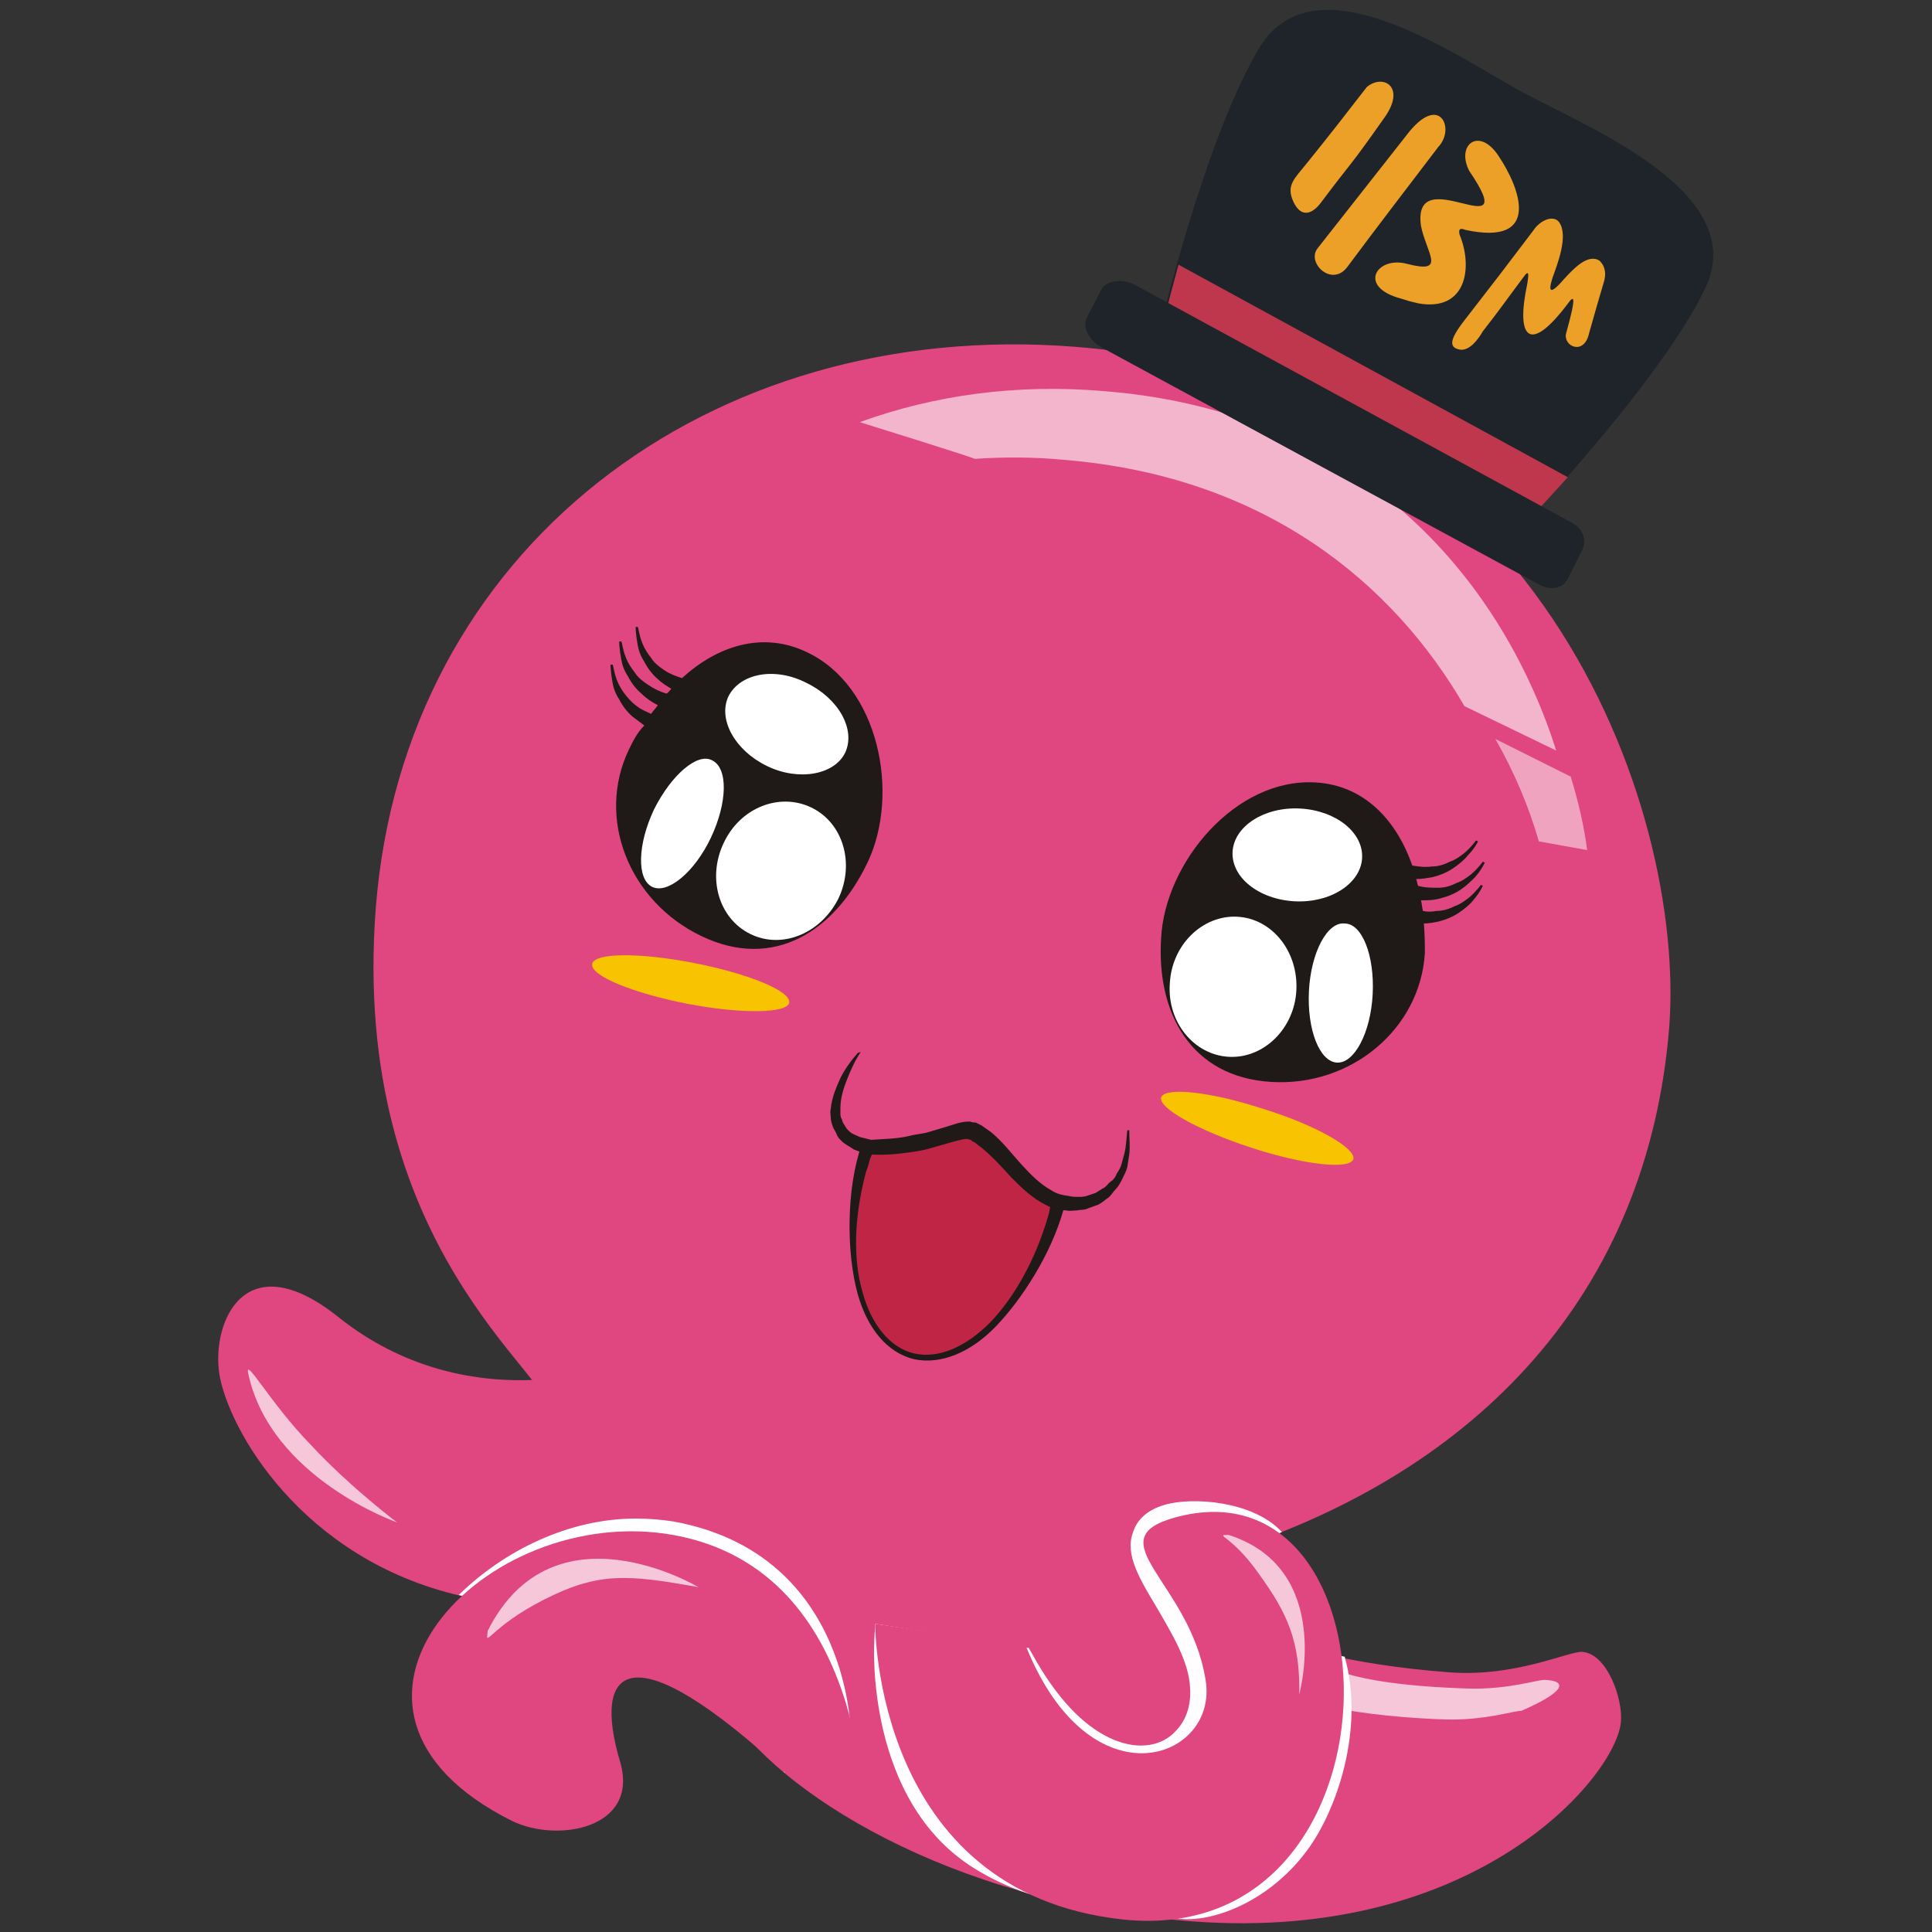 <?xml version="1.0" encoding="utf-8"?>
<!-- Generator: Adobe Illustrator 23.0.0, SVG Export Plug-In . SVG Version: 6.00 Build 0)  -->
<svg version="1.1" id="图层_1" xmlns="http://www.w3.org/2000/svg" xmlns:xlink="http://www.w3.org/1999/xlink" x="0px" y="0px"
	 viewBox="0 0 200 200" style="enable-background:new 0 0 200 200;" xml:space="preserve">
<rect x="0" y="0" width="200" height="200" fill="#333333" stroke="none"/>
<style type="text/css">
	.st0{fill:#E0467F;}
	.st1{fill:#FFFFFF;fill-opacity:0.698;}
	.st2{fill:#FFFFFF;fill-opacity:0.6;}
	.st3{fill:#FFFFFF;fill-opacity:0.502;}
	.st4{fill:#1E2429;}
	.st5{fill:#BF374C;}
	.st6{fill:#ECA027;}
	.st7{fill:#1F1A17;}
	.st8{fill:#FFFFFF;}
	.st9{fill:#F8C300;}
	.st10{fill:#C02546;}
	.st11{fill:#F93A90;}
	.st12{fill:#FFFDFD;}
</style>
<g id="图层_x0020_1">
	<g id="_359671968">
		<path id="_359673408" class="st0" d="M54.4,147.9c1,0.1,2.6-0.1,2.7-1.5c0.3-3.9-20.9-17.2-18.2-52.4
			c2.9-37.1,34.4-61.1,72.4-58.1c48.1,3.8,63.2,47.8,61.5,70.4c-2.2,27.5-19.7,46-46,54.4c-0.9,0.3-2.4,1.2-2.5,2.3
			c-0.2,2.8,5.3,8.5,25.5,10.1c7,0.6,12.6-2.2,14-2.1c2.6,0.2,4.2,4.9,4,7.2c-0.4,5.4-14.2,22.3-42.8,20.8
			c-24.8-1.4-43.3-12.5-49.4-21.4c-11.6-16.9-21.9-19-29.7-19.6L54.4,147.9L54.4,147.9z"/>
		<path id="_359673480" class="st0" d="M35.1,136.4c13.1,10.4,28.4,5.5,29.8,4.1c0,0,13,15.2,11.2,16.6c-4.9,4-14.1,11.4-28.4,8.1
			c-16.5-3.8-24.1-17.3-25-23C21.9,136.8,25.4,128.6,35.1,136.4z"/>
		<path id="_359673264" class="st1" d="M139.2,173.2c2.2,0.7,6.2,1.4,12.9,1.6c4,0.1,7-0.9,7.8-0.9c2.4,0.1,2.2,1.2-2.4,3.2
			c-0.8,0-3.8,1-7.8,0.9C142.9,177.8,128.3,176.3,139.2,173.2z"/>
		<g>
			<path id="_359673456" class="st2" d="M89,43.7c7.7-2.8,16.3-4,25.4-3.2c27.4,2.2,41.4,20.5,46.7,37.2l-9.5-4.6
				c-7.3-12.6-20.5-23.8-41.5-25.5c-3.1-0.3-6.2-0.3-9.2-0.1C100.9,47.4,89,43.7,89,43.7z"/>
			<g>
				<path id="_359673528" class="st3" d="M162.6,80.4c0.8,2.6,1.4,5.2,1.7,7.6l-5-0.9c-1-3.5-2.5-7.1-4.5-10.6
					C154.8,76.5,162.6,80.4,162.6,80.4z"/>
			</g>
		</g>
		<g>
			<path id="_359673768" class="st4" d="M176.5,29.9c4.8-9.9-11.9-16.6-18.8-20.3c-6.8-3.7-21.5-14.2-27.3-4.7
				c-5.7,9.4-10.5,29.8-10.5,29.8l18.5,10.4l18.7,9.9C157.2,54.9,171.7,39.8,176.5,29.9L176.5,29.9z"/>
			<path id="_359673360" class="st5" d="M122,27.4c-1.1,4-1.8,6.9-1.8,6.9l18.5,10.4l18.8,9.9c0,0,2-2.1,4.8-5.2L122,27.4L122,27.4z
				"/>
			<path id="_359673336" class="st4" d="M162.3,59.9c-0.5,1-1.7,1.3-3,0.6L114.1,36c-1.3-0.7-2.1-2.1-1.6-3.1L114,30
				c0.5-1,2.3-1.2,3.5-0.5l45.2,24.6c1.3,0.7,1.6,2,1,3L162.3,59.9L162.3,59.9z"/>
		</g>
		<path id="_359673048" class="st6" d="M148.9,15.2c-3.5,4.6-5.9,7.7-9.4,12.4c-1.6,2.2-4.3-0.4-3.1-1.9l9.2-11.7
			C149,9.5,150.7,13.3,148.9,15.2z"/>
		<path id="_359672880" class="st6" d="M143.3,12.2c-3.8,5.4-3.2,4.3-6.5,8.7c-1.1,1.5-2.2,1.5-2.9,0c-0.8-1.7,0.1-2.4,1.3-3.9
			c2.5-3.1,3.9-4.9,6.3-8C143.2,7.6,145.6,9,143.3,12.2z"/>
		<path id="_359672664" class="st6" d="M151.8,32.9c3.1-4,3.8-4.9,6.9-9c0.7-1.1,2.1-1.7,2.7-0.9c1,1.4-0.2,4.4-0.7,5.8
			c-0.5,1.6-0.1,1.6,1.2,0.1c1-1.1,2.5-2.7,3.7-1.9c0.6,0.6,0.7,1.4,0.4,2.3c-0.5,1.7-1,3.4-1.5,5.2c-0.5,2.3-2.6,1.4-2.4,0.1
			l0.4-1.5c0.3-1.2,0.7-2.9-0.1-1.8c-4.1,5.5-5.5,3.7-4.3-1.9c0.1-0.7,0.3-1.7-0.4-0.7c-1.8,2.4-2.4,3.3-4.2,5.6
			c-0.4,0.7-1.3,2-2.3,1.9C149.7,36,150.3,34.8,151.8,32.9z"/>
		<path id="_359672640" class="st6" d="M155.1,16.1c2.3,3.4,4.5,9.4-3.4,7.7c-0.7-0.3-0.7,0.1-0.6,0.5c1.4,3.4,0.7,8-4.3,7.1
			c-1.2-0.3-0.5-0.1-1.8-0.5c-4.5-1.2-2.5-4.4,0.6-3.6c4.2,1.1,2.1-1,1.5-3.9c-1-7.1,10.7,2.7,5-5.7C150.7,15,153.1,13.1,155.1,16.1
			z"/>
		<path id="_359672544" class="st7" d="M147.5,98.7c-0.5,7.8-7.6,13.8-15.9,13.3c-8.3-0.5-11.9-7.1-11.4-14.9
			c0.4-7.8,7.7-16.6,16-16.1c5.1,0.3,8.4,4,10,8.6c0.6,0.1,1.3,0.2,2,0.1c0.7,0,1.3-0.2,1.9-0.5c0.6-0.2,1.1-0.6,1.5-0.9
			c0.8-0.7,1.2-1.3,1.2-1.3l0.2,0.1c0,0-0.3,0.7-1.1,1.5c-0.3,0.4-0.9,0.9-1.5,1.3c-0.6,0.4-1.3,0.7-2.1,0.9
			c-0.6,0.1-1.1,0.2-1.7,0.2c0.1,0.2,0.1,0.5,0.2,0.7c0.7,0.2,1.4,0.2,2.1,0.2c0.7,0,1.3-0.2,1.9-0.5c0.6-0.2,1.1-0.6,1.5-0.9
			c0.8-0.7,1.2-1.3,1.2-1.3l0.2,0.1c0,0-0.3,0.7-1,1.5c-0.4,0.4-0.9,0.9-1.5,1.3c-0.6,0.4-1.3,0.7-2.1,0.9c-0.7,0.2-1.3,0.2-2,0.2
			c0.1,0.4,0.1,0.7,0.2,1.1c0.4,0.1,0.9,0.1,1.4,0c0.7,0,1.3-0.2,1.9-0.5c0.6-0.2,1.1-0.6,1.5-0.9c0.8-0.7,1.2-1.3,1.2-1.3l0.2,0.1
			c0,0-0.3,0.7-1,1.5c-0.3,0.4-0.9,0.9-1.5,1.3c-0.6,0.4-1.3,0.7-2.1,0.9c-0.5,0.1-1,0.2-1.5,0.2C147.5,96.9,147.5,97.8,147.5,98.7
			L147.5,98.7z"/>
		<path id="_359672520" class="st8" d="M141,88.9c-0.2,2.6-3.3,4.6-7,4.4c-3.7-0.2-6.6-2.5-6.4-5.2c0.2-2.6,3.3-4.6,7-4.4
			C138.3,83.9,141.2,86.2,141,88.9z"/>
		<path id="_359672856" class="st8" d="M134.2,102.5c-0.2,4-3.4,7.1-7,6.9c-3.6-0.2-6.4-3.6-6.1-7.6c0.2-4,3.4-7.1,7-6.9
			C131.7,95.1,134.4,98.5,134.2,102.5z"/>
		<path id="_359672832" class="st8" d="M142.1,102.9c-0.2,4-1.9,7.2-3.7,7.1c-1.8-0.1-3.1-3.4-2.9-7.4c0.2-4,1.9-7.2,3.7-7
			C141,95.6,142.3,98.9,142.1,102.9z"/>
		<path id="_359672592" class="st9" d="M140.1,120c-0.4,1.1-5.1,0.6-10.6-1.2c-5.5-1.8-9.6-4.1-9.3-5.2c0.4-1.1,5.1-0.6,10.6,1.2
			C136.3,116.5,140.4,118.9,140.1,120z"/>
		<path id="_359672808" class="st7" d="M65.1,77.6c-3.4,7.1,0,15.7,7.5,19.3c7.5,3.6,13.8-0.5,17.2-7.6c3.4-7.1,1.2-18.3-6.3-21.8
			c-4.6-2.2-9.3-0.6-12.9,2.7c-0.6-0.2-1.2-0.4-1.8-0.8c-0.6-0.4-1.1-0.8-1.4-1.3c-0.4-0.5-0.7-1-0.9-1.5c-0.4-1-0.4-1.7-0.5-1.7
			l-0.2,0c0,0,0,0.7,0.2,1.8c0.1,0.6,0.3,1.2,0.7,1.8c0.3,0.6,0.8,1.3,1.4,1.8c0.4,0.4,0.9,0.7,1.4,1c-0.2,0.2-0.3,0.4-0.5,0.5
			c-0.7-0.2-1.3-0.5-1.9-0.9c-0.6-0.4-1.1-0.8-1.4-1.3c-0.4-0.5-0.7-1-0.9-1.5c-0.4-1-0.4-1.7-0.5-1.7l-0.2,0c0,0,0,0.7,0.2,1.8
			c0.1,0.6,0.3,1.2,0.7,1.8c0.3,0.6,0.8,1.3,1.4,1.8c0.5,0.5,1.1,0.9,1.7,1.2c-0.2,0.3-0.5,0.6-0.7,0.9c-0.4-0.2-0.9-0.4-1.2-0.6
			c-0.6-0.4-1-0.8-1.4-1.3c-0.4-0.5-0.7-1-0.9-1.5c-0.4-1-0.4-1.7-0.5-1.7l-0.2,0c0,0,0,0.7,0.2,1.8c0.1,0.6,0.3,1.2,0.7,1.8
			c0.3,0.6,0.8,1.3,1.4,1.8c0.4,0.3,0.8,0.6,1.2,0.9C65.9,75.9,65.5,76.8,65.1,77.6L65.1,77.6z"/>
		<path id="_359673192" class="st8" d="M75.4,72.1c-1.1,2.4,0.7,5.6,4,7.2c3.3,1.6,7,0.9,8.1-1.4c1.1-2.4-0.7-5.6-4-7.2
			C80.2,69,76.6,69.7,75.4,72.1z"/>
		<path id="_359673000" class="st8" d="M74.9,87.3c-1.7,3.6-0.5,7.8,2.8,9.4c3.3,1.6,7.3-0.1,9.1-3.7c1.7-3.6,0.5-7.8-2.8-9.4
			C80.7,82,76.6,83.6,74.9,87.3z"/>
		<path id="_359673168" class="st8" d="M67.7,83.8c-1.7,3.6-1.8,7.2-0.2,8c1.6,0.8,4.4-1.5,6.1-5.1c1.7-3.6,1.8-7.2,0.1-8
			C72.2,77.9,69.5,80.2,67.7,83.8z"/>
		<path id="_359672976" class="st9" d="M61.3,99.8c-0.2,1.2,4.2,3,9.8,4.1c5.7,1.1,10.4,1,10.6-0.1c0.2-1.2-4.2-3-9.8-4.1
			C66.3,98.6,61.5,98.6,61.3,99.8z"/>
		<path id="_359673096" class="st10" d="M109.3,124.2c-0.1,0.6-0.3,1.1-0.4,1.7c-2.5,9.2-8.9,15.7-14.2,14.5
			c-5.4-1.2-7.7-9.7-5.3-19c0.2-0.9,0.5-1.8,0.9-2.7l3.6,0.1l5.4-1.8l2.2,0.4l4.5,4.2C106,121.6,109.3,124.2,109.3,124.2z"/>
		<path id="_359672496" class="st7" d="M110.1,125.2c-1.3,4.7-4.4,9.4-7,12.1c-2.6,2.7-5.7,4-8.5,3.4h0l0,0
			c-2.8-0.7-4.8-3.2-5.8-6.7c-1.2-4.3-1.2-11,0.4-15.5l1.1-0.1l3.5,0.1l5.4-1.8l0.1,0l0.1,0l2.2,0.4l0.1,0l0.1,0.1l4.5,4.2l3.2,2.6
			l0.7,0.2C109.9,125,110.3,124.5,110.1,125.2L110.1,125.2z M108.8,124.3L108.8,124.3l-3.1-2.5l0,0l-4.5-4.1l-2-0.3l-5.3,1.8l-0.1,0
			h-0.1l-3.3-0.1c-0.1,0.4-0.3,0.7-0.4,1.1c-0.1,0.5-0.3,0.9-0.4,1.3v0c-1.2,4.6-1.3,8.9-0.3,12.3c0.9,3.3,2.8,5.7,5.3,6.3h0
			c2.6,0.6,5.4-0.7,7.9-3.2c2.5-2.6,4.7-6.5,6-11v0v0C108.7,125.3,108.7,124.8,108.8,124.3z"/>
		<g>
			<path id="_359671824" class="st7" d="M89.1,108.9c-0.6,0.9-1,1.8-1.4,2.8c-0.4,1-0.7,2-0.7,3c0,0.2,0,0.5,0,0.7
				c0,0.2,0.1,0.4,0.2,0.6c0,0.2,0.2,0.4,0.3,0.6c0.1,0.2,0.2,0.3,0.4,0.5c0.3,0.3,0.7,0.4,1.1,0.6c0.4,0.1,0.8,0.2,1.2,0.3l-0.1,0
				c1.4-0.1,2.7-0.1,4-0.4c0.7-0.2,1.3-0.2,2-0.4c0.7-0.2,1.3-0.4,2-0.6c0.7-0.2,1.3-0.5,2.3-0.5c0.3,0.1,0.4,0.1,0.6,0.1
				c0.2,0.1,0.4,0.2,0.6,0.3c0.3,0.2,0.7,0.5,1,0.7c1.2,1,2.1,2.2,3.1,3.3c1,1.1,2,2.1,3.1,2.7c0.6,0.4,1.1,0.5,1.8,0.6
				c0.4,0.1,0.7,0.1,1,0.1c0.3,0,0.6,0,0.9-0.1l0.9-0.3l0.8-0.5c0.3-0.1,0.5-0.5,0.8-0.7c0.3-0.2,0.5-0.5,0.6-0.8
				c0.2-0.3,0.4-0.6,0.5-1l0.3-1.1c0.2-0.8,0.2-1.6,0.3-2.4l0.2,0c0,0.8,0.1,1.7,0,2.5l-0.2,1.3c-0.1,0.4-0.3,0.8-0.5,1.2
				c-0.2,0.4-0.4,0.8-0.7,1.1c-0.3,0.3-0.5,0.7-0.8,0.9c-0.3,0.2-0.6,0.5-1,0.7l-1.1,0.4c-0.4,0.2-0.7,0.1-1.1,0.2
				c-0.4,0-0.8,0.1-1.1,0c-0.6,0-1.5-0.2-2.2-0.6c-1.4-0.7-2.5-1.8-3.5-2.8c-1-1.1-2-2.2-3.1-3.1c-0.3-0.2-0.5-0.4-0.8-0.6
				c-0.1,0-0.2-0.1-0.3-0.2l-0.4-0.1c-0.4,0-1.1,0.2-1.8,0.4c-0.7,0.2-1.4,0.4-2.1,0.6c-0.7,0.2-1.4,0.3-2.1,0.4
				c-1.4,0.2-2.8,0.3-4.2,0.2h-0.1l0,0c-0.5-0.2-0.9-0.3-1.4-0.5c-0.4-0.3-0.9-0.5-1.3-0.9c-0.2-0.2-0.4-0.4-0.5-0.7
				c-0.1-0.3-0.3-0.5-0.4-0.8c-0.1-0.3-0.2-0.6-0.2-0.9c0-0.3-0.1-0.6,0-0.9c0.1-1.2,0.6-2.3,1-3.2c0.5-1,1.1-1.8,1.8-2.6
				L89.1,108.9L89.1,108.9z"/>
		</g>
		<path id="_359672472" class="st1" d="M41.1,157.6c0,0-13.1-4.6-15.4-15.4c-0.4-1.9,2.3,3.1,6.5,7.4
			C36.3,154,41.1,157.6,41.1,157.6z"/>
		<path id="_359672184" class="st11" d="M74.2,175.4c0.5,0.7,1,1.3,1.5,2.1c1.3,1.8,3.1,3.8,5.4,5.7l-0.5-1.2
			C79.5,179,76.9,176.7,74.2,175.4z"/>
		<path id="_359672304" class="st8" d="M81.2,183.5l0.2-0.1c-0.1-0.1-0.2-0.2-0.3-0.2L81.2,183.5z"/>
		<path id="_359672280" class="st8" d="M88.1,180c0-0.2,0.2-19.1-18.4-22.5c-1.3-0.2-2.6-0.3-3.9-0.3c-6.9,0-13.6,3.3-18.3,7.9
			c0.2,0.1,0.4,0.1,0.6,0.1c6.4,1.5,11.4,0.7,15.8-0.8c3.3,2.5,6.7,6.1,10.3,10.9c2.7,1.3,5.3,3.6,6.5,6.6l0.5,1.2
			c0.1,0.1,0.2,0.2,0.3,0.2l6.6-2.3L88.1,180L88.1,180z"/>
		<path id="_359672400" class="st0" d="M89.4,188.9c0,0,0.8-26.3-19.7-30c-19.6-3.5-39.9,18-16.7,29.6c4.7,2.3,13.2,0.8,11.2-6.1
			c-2.9-9.7,0.8-14,17.4,1.4C83.3,185.4,89.4,188.9,89.4,188.9L89.4,188.9z"/>
		<path id="_359672232" class="st1" d="M72.3,164.3c0,0-15-9-21.8,4.5c-0.3,2,0.1-0.3,5.8-3.2C62,162.7,65,163,72.3,164.3z"/>
		<path id="_359671800" class="st12" d="M120.5,155.8c-1.7,0.5-2.8,1.5-3.2,2.8c-0.9,2.3,0.7,4.9,2.5,7.9c1.5,2.6,3.3,5.5,3.4,8.3
			c0.1,1.7-0.4,3.3-1.5,4.4c-0.9,1-2.2,1.5-3.6,1.5c-1.8,0-6.5-0.9-11.2-9.4l-0.4-0.7l-15.9-2.5l-0.1,1.8c0,0.2-1,16.6,10.5,23.6
			c6.4,3.9,12,3.9,20.9,5.1c3.4,0.5,9.3-1.6,13.3-6.9c3.2-4.2,6.1-12.8,4-20.2c-12.6-2.3-14.8-6.3-14.6-8.6c0.1-1.1,1.6-2,2.5-2.3
			c2.5-0.8,3.3-1,5.6-2C129.8,155.4,123.4,154.9,120.5,155.8L120.5,155.8z"/>
		<path id="_359672088" class="st0" d="M90.6,168.1c0,0-0.2,27.8,25.6,30.6c30,3.2,29.2-48.2,5.4-41.6c-8.2,2.3,1.6,6.7,3.2,16.8
			c1.4,8.2-11.9,13.2-18.6-3.5L90.6,168.1L90.6,168.1z"/>
		<path id="_359671776" class="st1" d="M134.5,175.4c0,0,3.6-13-7.3-16.5c-1.6,0,0.3,0,3.1,4C133.2,166.9,134.6,169.8,134.5,175.4z"
			/>
	</g>
</g>
</svg>
